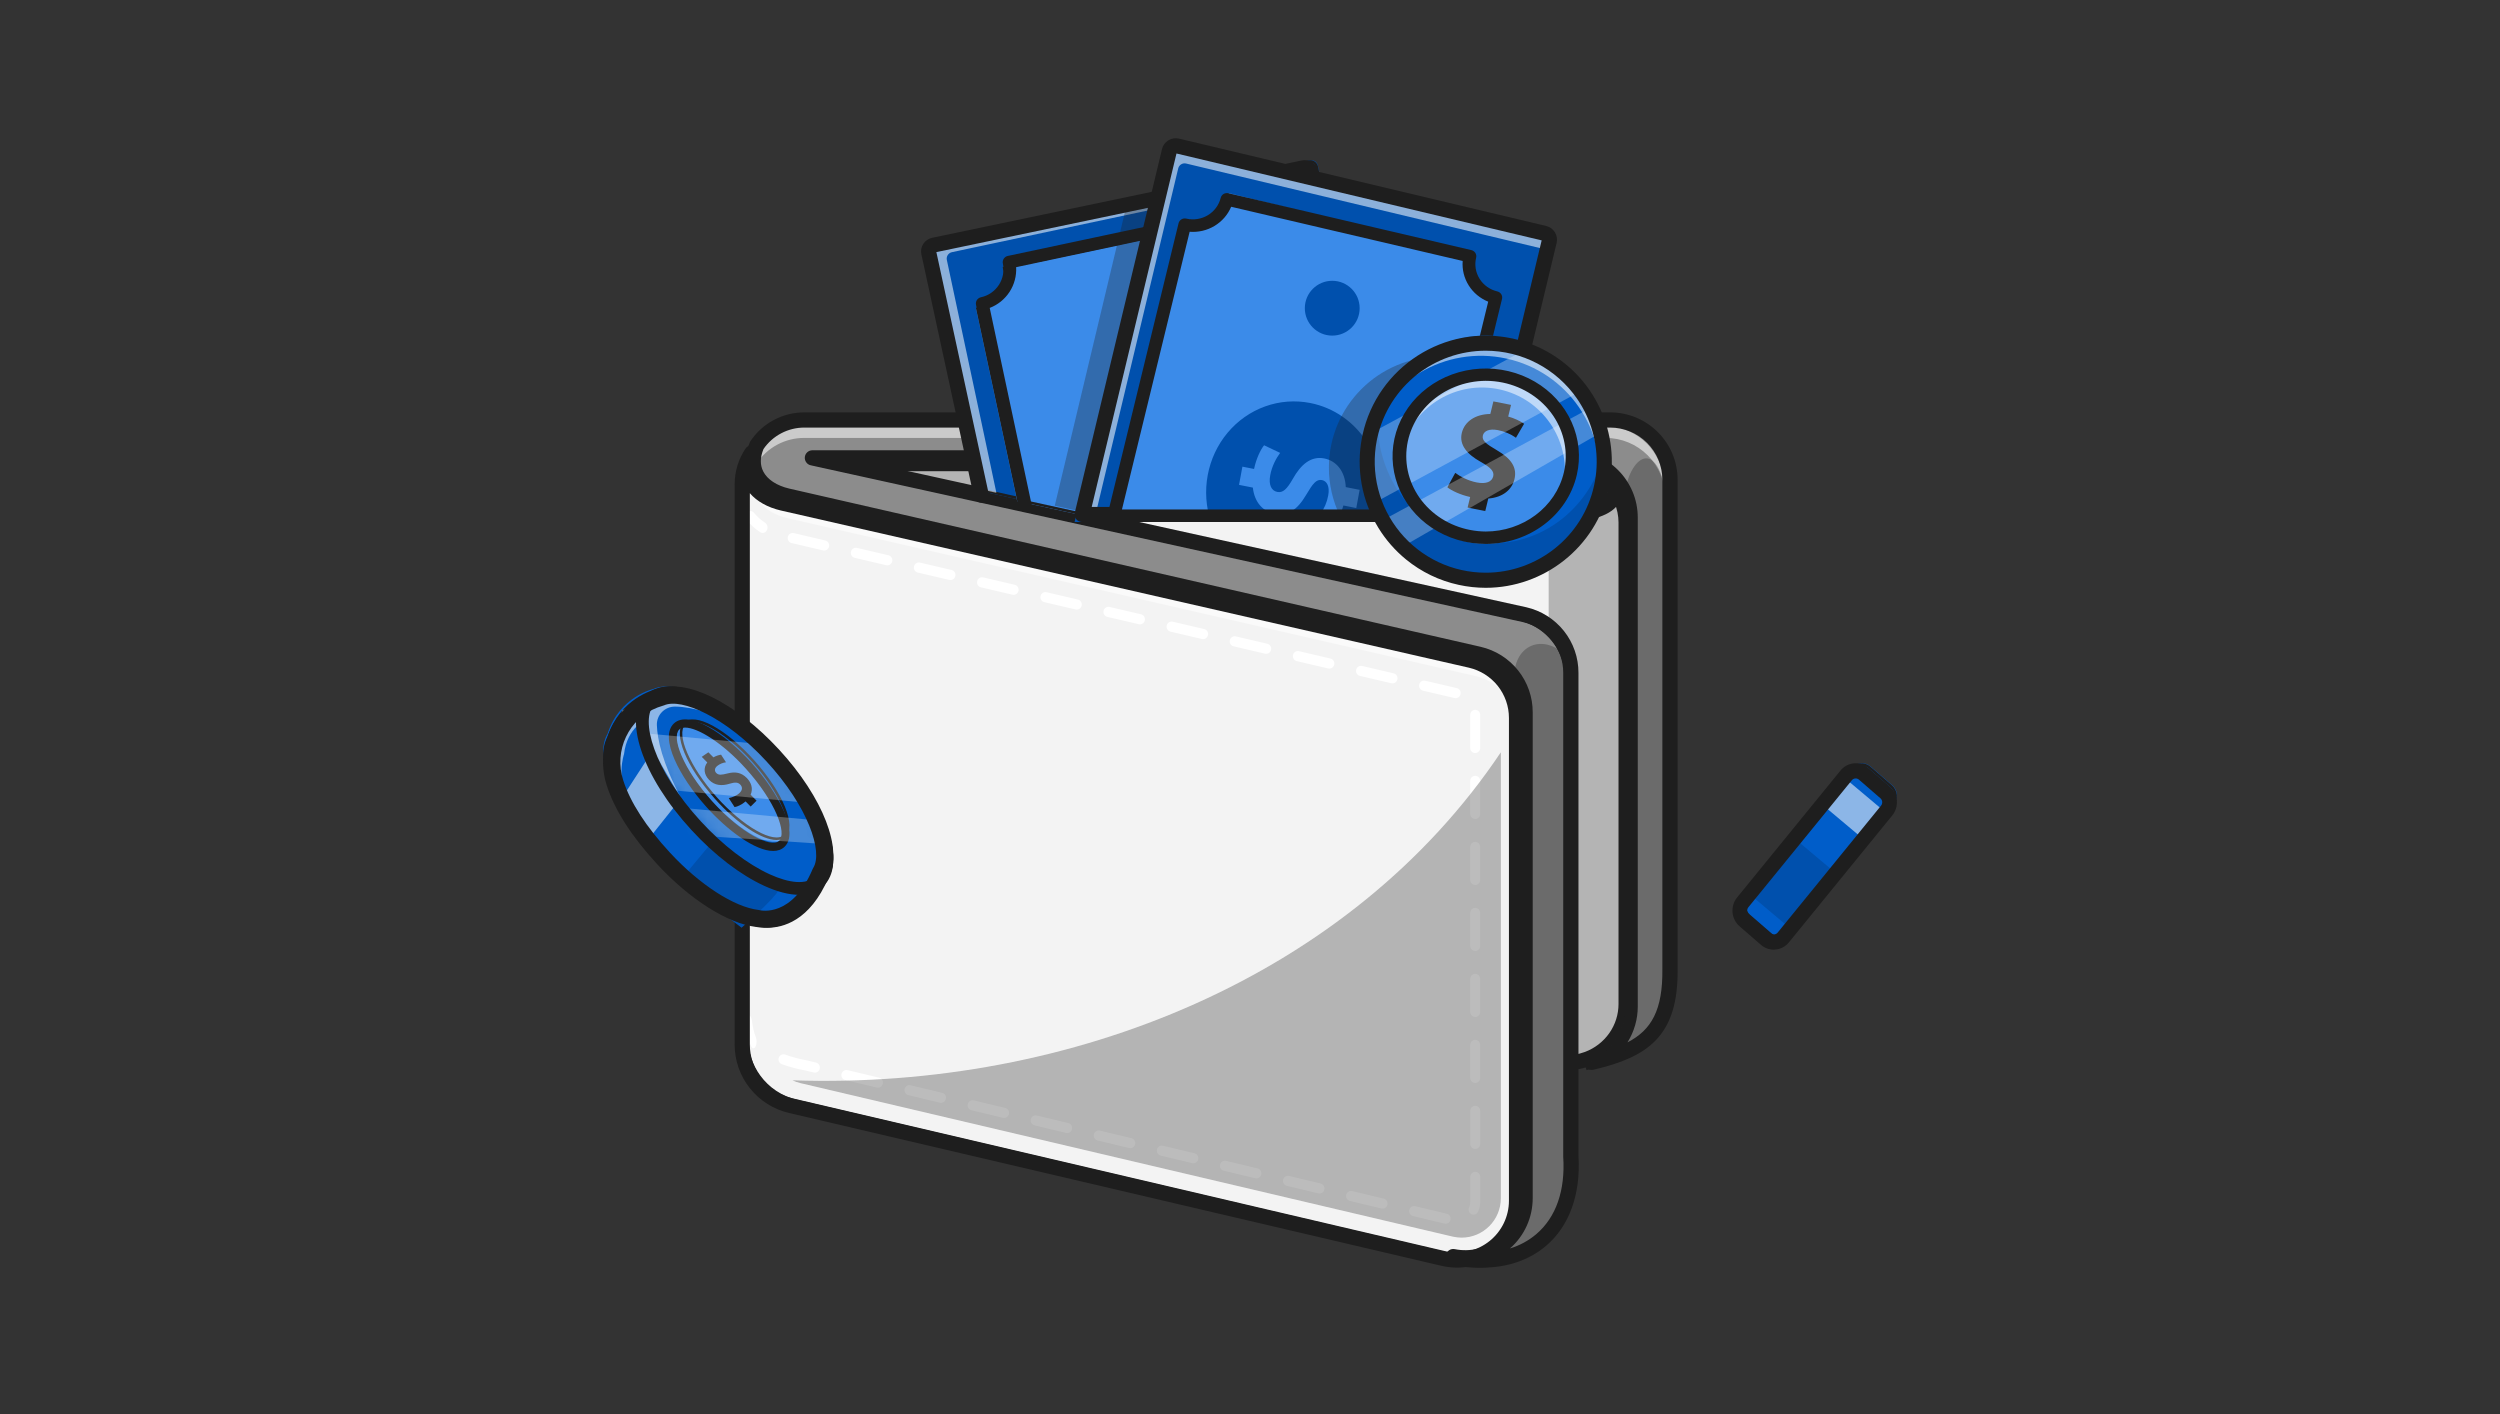 <svg width="228" height="129" viewBox="0 0 228 129" fill="none" xmlns="http://www.w3.org/2000/svg">
<rect x="0" y="0" width="228" height="129" fill="#333333" stroke="none"/>
<path d="M133.451 114.608C133.074 114.607 132.698 114.569 132.328 114.494C132.275 114.485 132.218 114.472 132.162 114.457L72.538 100.485C71.191 100.17 69.999 99.391 69.172 98.286L69.135 98.24C68.394 97.236 67.997 96.022 68 94.777V43.547C67.998 42.501 68.308 41.478 68.891 40.608L69.094 40.717C68.69 41.654 68.678 42.547 69.06 43.297C69.514 44.191 70.5 44.853 71.835 45.163L134.71 59.537C135.932 59.819 137.022 60.506 137.802 61.485C138.581 62.464 139.004 63.678 139 64.927V109.066C139 112.122 136.511 114.608 133.451 114.608Z" fill="#F3F3F3"/>
<path d="M69.102 40.735C68.118 43.024 69.489 44.766 71.914 45.331C71.921 45.331 71.928 45.331 71.935 45.336L134.586 59.666C135.777 59.945 136.839 60.617 137.599 61.573C138.359 62.529 138.772 63.713 138.772 64.933V108.967C138.772 112.022 136.268 114.38 133.356 114.38C132.988 114.379 132.621 114.342 132.26 114.268C132.207 114.259 132.154 114.247 132.101 114.234L72.669 100.294C71.331 99.982 70.151 99.202 69.342 98.095C68.62 97.112 68.232 95.926 68.233 94.708V43.604C68.231 42.583 68.533 41.584 69.102 40.735ZM68.91 40.608C68.316 41.494 67.999 42.537 68 43.604V94.708C67.997 95.975 68.401 97.21 69.153 98.231L69.222 98.323H69.225C70.065 99.424 71.264 100.2 72.615 100.516L132.045 114.456C132.097 114.469 132.157 114.482 132.217 114.493C132.591 114.569 132.972 114.608 133.353 114.608C136.467 114.608 139 112.076 139 108.965V64.933C139.004 63.66 138.574 62.424 137.781 61.427C136.988 60.429 135.879 59.73 134.636 59.442L71.997 45.112H71.99L71.97 45.108H71.967C70.669 44.804 69.714 44.164 69.277 43.303C68.913 42.586 68.926 41.73 69.314 40.826L68.911 40.608H68.91Z" fill="#1E1E1E"/>
<path d="M69.561 48.608C69.484 48.608 69.408 48.585 69.341 48.542C68.885 48.25 68.472 47.88 68.117 47.445C68.037 47.348 67.996 47.219 68 47.086C68.005 46.954 68.056 46.829 68.142 46.74C68.228 46.65 68.342 46.603 68.459 46.608C68.576 46.614 68.686 46.671 68.765 46.769C69.059 47.128 69.401 47.434 69.778 47.675C69.863 47.73 69.929 47.814 69.966 47.916C70.004 48.017 70.01 48.13 69.985 48.237C69.96 48.343 69.904 48.437 69.827 48.504C69.75 48.571 69.655 48.606 69.558 48.606L69.561 48.608Z" fill="white"/>
<path d="M131.844 111.608C131.808 111.608 131.773 111.604 131.739 111.596L128.862 110.906C128.744 110.878 128.642 110.803 128.578 110.698C128.515 110.594 128.494 110.467 128.522 110.347C128.55 110.227 128.623 110.123 128.726 110.058C128.829 109.993 128.953 109.972 129.071 110.001L131.948 110.69C132.057 110.716 132.152 110.783 132.216 110.876C132.28 110.969 132.309 111.083 132.296 111.196C132.283 111.309 132.23 111.414 132.147 111.489C132.063 111.565 131.955 111.607 131.844 111.608ZM134.387 110.783C134.31 110.783 134.235 110.763 134.168 110.725C134.1 110.688 134.043 110.634 134.002 110.568C133.961 110.502 133.937 110.427 133.931 110.349C133.926 110.271 133.94 110.193 133.973 110.122C134.05 109.95 134.088 109.763 134.087 109.574V107.332C134.087 107.209 134.135 107.09 134.221 107.003C134.306 106.916 134.422 106.867 134.543 106.867C134.664 106.867 134.781 106.916 134.866 107.003C134.952 107.09 135 107.209 135 107.332V109.574C135.002 109.898 134.934 110.218 134.801 110.513C134.765 110.593 134.706 110.662 134.633 110.71C134.559 110.758 134.473 110.783 134.386 110.783L134.387 110.783ZM126.091 110.229C126.055 110.229 126.02 110.225 125.986 110.217L123.109 109.528C122.992 109.499 122.889 109.425 122.826 109.32C122.762 109.215 122.742 109.089 122.769 108.969C122.797 108.848 122.871 108.745 122.974 108.68C123.077 108.615 123.201 108.594 123.319 108.622L126.195 109.311C126.304 109.337 126.4 109.403 126.465 109.497C126.529 109.59 126.558 109.704 126.545 109.818C126.532 109.931 126.479 110.036 126.395 110.112C126.311 110.188 126.203 110.23 126.091 110.229ZM120.338 108.851C120.303 108.851 120.267 108.847 120.233 108.839L117.357 108.149C117.298 108.135 117.243 108.11 117.194 108.074C117.146 108.039 117.104 107.993 117.073 107.942C117.041 107.89 117.02 107.832 117.01 107.772C117.001 107.711 117.003 107.65 117.017 107.59C117.03 107.531 117.055 107.475 117.09 107.425C117.126 107.376 117.17 107.333 117.221 107.301C117.272 107.269 117.328 107.248 117.388 107.238C117.447 107.228 117.507 107.23 117.566 107.244L120.442 107.933C120.551 107.959 120.647 108.025 120.712 108.118C120.777 108.212 120.805 108.326 120.792 108.439C120.779 108.553 120.726 108.658 120.642 108.733C120.558 108.809 120.45 108.851 120.338 108.851ZM114.585 107.472C114.55 107.472 114.515 107.468 114.48 107.46L111.604 106.771C111.486 106.742 111.384 106.668 111.32 106.563C111.256 106.458 111.236 106.332 111.264 106.212C111.292 106.091 111.365 105.988 111.468 105.923C111.571 105.858 111.695 105.837 111.813 105.865L114.689 106.555C114.798 106.581 114.894 106.647 114.958 106.74C115.022 106.834 115.05 106.948 115.037 107.061C115.025 107.174 114.971 107.278 114.888 107.354C114.805 107.43 114.697 107.472 114.585 107.472ZM108.832 106.094C108.797 106.094 108.762 106.09 108.728 106.082L105.851 105.392C105.733 105.364 105.631 105.289 105.568 105.185C105.504 105.08 105.484 104.953 105.511 104.833C105.539 104.713 105.613 104.609 105.716 104.544C105.818 104.479 105.943 104.459 106.06 104.487L108.937 105.176C109.046 105.202 109.142 105.268 109.207 105.361C109.271 105.455 109.3 105.569 109.287 105.683C109.274 105.796 109.221 105.901 109.137 105.977C109.053 106.053 108.944 106.094 108.832 106.094ZM134.542 104.787C134.42 104.787 134.304 104.738 134.219 104.651C134.133 104.564 134.085 104.446 134.085 104.322V101.313C134.085 101.19 134.133 101.072 134.219 100.985C134.304 100.897 134.42 100.848 134.542 100.848C134.663 100.848 134.779 100.897 134.864 100.985C134.95 101.072 134.998 101.19 134.998 101.313V104.322C134.998 104.446 134.95 104.564 134.865 104.651C134.779 104.738 134.663 104.787 134.542 104.787H134.542ZM103.079 104.716C103.044 104.716 103.009 104.712 102.974 104.703L100.098 104.014C99.98 103.986 99.878 103.911 99.814 103.806C99.75 103.701 99.73 103.575 99.758 103.455C99.786 103.335 99.859 103.231 99.962 103.166C100.065 103.101 100.189 103.08 100.307 103.108L103.184 103.798C103.293 103.824 103.389 103.89 103.453 103.983C103.518 104.076 103.547 104.191 103.534 104.304C103.521 104.418 103.467 104.522 103.384 104.598C103.3 104.674 103.192 104.716 103.079 104.716ZM97.327 103.337C97.291 103.337 97.256 103.333 97.222 103.325L94.345 102.635C94.287 102.621 94.232 102.596 94.183 102.56C94.134 102.524 94.093 102.479 94.061 102.427C94.03 102.376 94.009 102.318 93.999 102.258C93.99 102.197 93.992 102.136 94.005 102.076C94.019 102.017 94.044 101.961 94.079 101.911C94.114 101.861 94.158 101.819 94.209 101.787C94.26 101.755 94.317 101.734 94.376 101.724C94.435 101.714 94.496 101.716 94.554 101.73L97.431 102.42C97.54 102.446 97.635 102.512 97.699 102.605C97.763 102.698 97.792 102.812 97.779 102.925C97.766 103.039 97.713 103.143 97.63 103.219C97.546 103.295 97.438 103.337 97.327 103.337ZM91.574 101.959C91.538 101.959 91.503 101.955 91.469 101.946L88.592 101.257C88.475 101.229 88.372 101.154 88.309 101.049C88.245 100.944 88.225 100.818 88.252 100.698C88.28 100.578 88.354 100.474 88.457 100.409C88.559 100.344 88.684 100.323 88.802 100.352L91.678 101.041C91.787 101.067 91.883 101.133 91.948 101.226C92.012 101.319 92.041 101.434 92.028 101.547C92.015 101.661 91.962 101.765 91.878 101.841C91.794 101.917 91.686 101.959 91.574 101.959ZM85.821 100.58C85.786 100.58 85.75 100.576 85.716 100.568L82.84 99.879C82.722 99.851 82.62 99.776 82.556 99.671C82.492 99.566 82.472 99.439 82.499 99.319C82.527 99.199 82.601 99.095 82.704 99.03C82.807 98.965 82.931 98.945 83.049 98.973L85.925 99.663C86.034 99.689 86.129 99.755 86.194 99.848C86.258 99.941 86.286 100.055 86.273 100.168C86.26 100.282 86.207 100.386 86.124 100.462C86.04 100.538 85.933 100.58 85.821 100.58ZM80.068 99.202C80.033 99.202 79.998 99.198 79.963 99.19L77.087 98.5C76.969 98.472 76.867 98.397 76.803 98.292C76.739 98.187 76.719 98.061 76.747 97.941C76.775 97.821 76.848 97.717 76.951 97.652C77.054 97.587 77.178 97.567 77.296 97.595L80.172 98.284C80.281 98.31 80.377 98.376 80.442 98.469C80.507 98.562 80.535 98.677 80.522 98.79C80.51 98.904 80.456 99.008 80.372 99.084C80.288 99.16 80.18 99.202 80.068 99.202ZM134.537 98.769C134.416 98.769 134.3 98.72 134.215 98.633C134.129 98.545 134.081 98.427 134.081 98.304V95.295C134.081 95.171 134.129 95.053 134.215 94.966C134.3 94.879 134.416 94.83 134.537 94.83C134.659 94.83 134.775 94.879 134.86 94.966C134.946 95.053 134.994 95.171 134.994 95.295V98.304C134.994 98.426 134.947 98.544 134.862 98.631C134.778 98.718 134.663 98.767 134.542 98.769H134.537ZM74.315 97.823C74.28 97.823 74.245 97.819 74.21 97.811L73.461 97.631C72.727 97.498 72.005 97.305 71.302 97.054C71.246 97.034 71.194 97.002 71.149 96.961C71.105 96.92 71.069 96.87 71.043 96.815C71.018 96.76 71.003 96.7 71.001 96.639C70.998 96.578 71.007 96.517 71.027 96.459C71.047 96.402 71.079 96.349 71.119 96.304C71.159 96.258 71.208 96.222 71.262 96.196C71.317 96.17 71.375 96.155 71.435 96.152C71.495 96.149 71.555 96.159 71.611 96.179C72.195 96.394 72.863 96.571 73.653 96.722L74.423 96.908C74.531 96.934 74.627 97 74.691 97.093C74.755 97.187 74.784 97.301 74.771 97.414C74.758 97.527 74.705 97.631 74.621 97.707C74.538 97.783 74.43 97.825 74.319 97.825L74.315 97.823ZM134.537 92.751C134.416 92.751 134.3 92.702 134.215 92.615C134.129 92.527 134.081 92.409 134.081 92.286V89.276C134.081 89.153 134.129 89.035 134.215 88.947C134.3 88.86 134.416 88.811 134.537 88.811C134.659 88.811 134.775 88.86 134.86 88.947C134.946 89.035 134.994 89.153 134.994 89.276V92.286C134.994 92.408 134.947 92.526 134.862 92.613C134.778 92.7 134.663 92.749 134.542 92.751H134.537ZM134.537 86.732C134.416 86.732 134.3 86.683 134.215 86.596C134.129 86.509 134.081 86.391 134.081 86.267V83.258C134.081 83.135 134.129 83.016 134.215 82.929C134.3 82.842 134.416 82.793 134.537 82.793C134.659 82.793 134.775 82.842 134.86 82.929C134.946 83.016 134.994 83.135 134.994 83.258V86.267C134.994 86.39 134.947 86.507 134.862 86.594C134.778 86.681 134.663 86.731 134.542 86.732H134.537ZM134.537 80.714C134.416 80.714 134.3 80.665 134.215 80.577C134.129 80.49 134.081 80.372 134.081 80.249V77.24C134.081 77.116 134.129 76.998 134.215 76.911C134.3 76.823 134.416 76.775 134.537 76.775C134.659 76.775 134.775 76.823 134.86 76.911C134.946 76.998 134.994 77.116 134.994 77.24V80.249C134.994 80.371 134.947 80.489 134.862 80.576C134.778 80.663 134.663 80.712 134.542 80.714H134.537ZM134.537 74.695C134.416 74.695 134.3 74.646 134.215 74.559C134.129 74.472 134.081 74.353 134.081 74.23V71.221C134.081 71.098 134.129 70.979 134.215 70.892C134.3 70.805 134.416 70.756 134.537 70.756C134.659 70.756 134.775 70.805 134.86 70.892C134.946 70.979 134.994 71.098 134.994 71.221V74.23C134.994 74.352 134.947 74.47 134.862 74.557C134.778 74.644 134.663 74.694 134.542 74.695H134.537ZM134.537 68.677C134.416 68.677 134.3 68.628 134.215 68.541C134.129 68.454 134.081 68.335 134.081 68.212V65.202C134.081 65.079 134.129 64.961 134.215 64.874C134.3 64.786 134.416 64.737 134.537 64.737C134.659 64.737 134.775 64.786 134.86 64.874C134.946 64.961 134.994 65.079 134.994 65.202V68.212C134.994 68.334 134.947 68.452 134.862 68.539C134.778 68.626 134.663 68.675 134.542 68.677H134.537ZM132.757 63.673C132.722 63.673 132.688 63.67 132.654 63.662L129.774 62.989C129.656 62.961 129.554 62.887 129.49 62.783C129.425 62.678 129.404 62.552 129.431 62.432C129.458 62.311 129.531 62.207 129.634 62.142C129.737 62.076 129.86 62.055 129.979 62.082L132.858 62.755C132.967 62.781 133.063 62.847 133.128 62.94C133.192 63.033 133.221 63.147 133.208 63.26C133.196 63.374 133.143 63.478 133.06 63.554C132.977 63.631 132.869 63.673 132.757 63.673ZM126.997 62.325C126.963 62.325 126.928 62.321 126.894 62.313L124.015 61.64C123.899 61.61 123.799 61.536 123.736 61.432C123.674 61.328 123.654 61.204 123.681 61.085C123.707 60.966 123.779 60.863 123.879 60.797C123.98 60.732 124.102 60.709 124.219 60.734L127.098 61.407C127.207 61.433 127.303 61.498 127.368 61.592C127.433 61.685 127.461 61.799 127.449 61.912C127.436 62.025 127.383 62.13 127.3 62.206C127.217 62.282 127.109 62.324 126.997 62.325ZM121.237 60.976C121.203 60.976 121.168 60.972 121.135 60.965L118.255 60.291C118.139 60.262 118.039 60.187 117.977 60.083C117.914 59.98 117.894 59.855 117.921 59.736C117.948 59.618 118.019 59.514 118.12 59.449C118.22 59.383 118.342 59.36 118.459 59.385L121.339 60.059C121.448 60.084 121.544 60.15 121.609 60.243C121.673 60.336 121.702 60.45 121.69 60.564C121.677 60.677 121.624 60.782 121.541 60.858C121.457 60.934 121.349 60.976 121.237 60.976ZM115.478 59.628C115.443 59.628 115.409 59.624 115.375 59.616L112.495 58.943C112.379 58.913 112.28 58.839 112.217 58.735C112.155 58.631 112.135 58.507 112.161 58.388C112.188 58.269 112.259 58.166 112.36 58.1C112.461 58.035 112.582 58.012 112.699 58.037L115.58 58.71C115.689 58.736 115.785 58.801 115.849 58.895C115.914 58.988 115.942 59.102 115.93 59.215C115.917 59.328 115.864 59.433 115.781 59.509C115.698 59.585 115.59 59.627 115.478 59.628ZM109.721 58.289C109.687 58.289 109.652 58.285 109.619 58.277L106.739 57.604C106.623 57.574 106.523 57.499 106.461 57.396C106.398 57.292 106.378 57.167 106.405 57.049C106.432 56.93 106.503 56.827 106.603 56.761C106.704 56.695 106.826 56.673 106.943 56.697L109.823 57.37C109.933 57.396 110.029 57.461 110.094 57.554C110.159 57.648 110.188 57.762 110.175 57.876C110.163 57.989 110.109 58.094 110.026 58.17C109.942 58.247 109.834 58.289 109.721 58.289ZM103.962 56.94C103.927 56.94 103.893 56.936 103.859 56.928L100.979 56.258C100.863 56.228 100.763 56.153 100.701 56.05C100.638 55.946 100.618 55.821 100.645 55.703C100.672 55.584 100.743 55.481 100.844 55.415C100.944 55.349 101.066 55.326 101.183 55.351L104.063 56.024C104.173 56.05 104.269 56.115 104.334 56.208C104.399 56.302 104.428 56.416 104.416 56.53C104.403 56.643 104.35 56.748 104.266 56.824C104.182 56.901 104.074 56.943 103.962 56.943V56.94ZM98.202 55.596C98.167 55.596 98.133 55.592 98.1 55.584L95.219 54.911C95.107 54.879 95.01 54.804 94.951 54.701C94.891 54.598 94.872 54.476 94.898 54.36C94.924 54.243 94.994 54.142 95.091 54.076C95.189 54.01 95.308 53.985 95.424 54.006L98.304 54.679C98.413 54.704 98.51 54.77 98.575 54.863C98.64 54.956 98.668 55.071 98.656 55.184C98.643 55.298 98.59 55.403 98.506 55.479C98.422 55.555 98.314 55.597 98.202 55.597V55.596ZM92.441 54.25C92.407 54.25 92.373 54.246 92.339 54.238L89.46 53.565C89.401 53.551 89.346 53.526 89.297 53.491C89.248 53.455 89.207 53.41 89.175 53.359C89.143 53.307 89.122 53.249 89.112 53.189C89.102 53.129 89.103 53.067 89.117 53.008C89.13 52.948 89.155 52.892 89.19 52.842C89.225 52.792 89.269 52.75 89.32 52.718C89.371 52.685 89.427 52.663 89.486 52.653C89.545 52.643 89.606 52.645 89.664 52.658L92.544 53.332C92.654 53.357 92.75 53.423 92.815 53.516C92.88 53.609 92.909 53.724 92.896 53.838C92.883 53.951 92.83 54.056 92.746 54.132C92.662 54.209 92.554 54.25 92.441 54.25ZM86.682 52.902C86.647 52.902 86.613 52.898 86.579 52.889L83.699 52.217C83.581 52.189 83.479 52.115 83.414 52.01C83.35 51.906 83.329 51.779 83.356 51.659C83.383 51.539 83.456 51.434 83.559 51.369C83.662 51.303 83.786 51.282 83.904 51.31L86.783 51.983C86.893 52.009 86.989 52.074 87.054 52.167C87.119 52.261 87.148 52.375 87.136 52.489C87.123 52.602 87.07 52.707 86.986 52.783C86.902 52.86 86.794 52.902 86.682 52.902ZM80.923 51.558C80.889 51.558 80.854 51.553 80.821 51.546L77.941 50.872C77.825 50.843 77.725 50.768 77.663 50.664C77.6 50.56 77.58 50.436 77.607 50.317C77.633 50.199 77.705 50.095 77.805 50.03C77.906 49.964 78.028 49.941 78.145 49.966L81.027 50.639C81.136 50.665 81.233 50.73 81.298 50.824C81.363 50.917 81.392 51.031 81.379 51.145C81.367 51.258 81.314 51.363 81.23 51.439C81.146 51.516 81.038 51.558 80.926 51.558H80.923ZM75.164 50.209C75.129 50.209 75.095 50.205 75.061 50.197L72.181 49.524C72.065 49.494 71.965 49.419 71.903 49.316C71.841 49.212 71.82 49.087 71.847 48.969C71.874 48.85 71.945 48.747 72.046 48.681C72.146 48.615 72.268 48.593 72.385 48.617L75.265 49.291C75.374 49.316 75.471 49.382 75.536 49.475C75.601 49.568 75.63 49.682 75.617 49.796C75.605 49.91 75.552 50.015 75.468 50.091C75.384 50.167 75.276 50.209 75.164 50.209Z" fill="white"/>
<path d="M68.709 95.608C68.666 95.608 68.623 95.587 68.584 95.548C68.545 95.509 68.511 95.452 68.484 95.382C68.255 94.794 68.093 94.106 68.008 93.367C67.99 93.209 68.002 93.041 68.043 92.902C68.083 92.763 68.147 92.663 68.222 92.625C68.297 92.587 68.376 92.613 68.442 92.697C68.508 92.782 68.555 92.919 68.574 93.077C68.638 93.637 68.761 94.16 68.935 94.605C68.969 94.695 68.991 94.804 68.998 94.92C69.004 95.035 68.996 95.152 68.972 95.257C68.948 95.362 68.911 95.451 68.865 95.513C68.818 95.575 68.764 95.608 68.709 95.608Z" fill="white"/>
<g opacity="0.55">
<path d="M68.806 43.008C68.376 43.779 68.15 44.648 68.151 45.531V43.686C68.15 42.661 68.453 41.659 69.023 40.808C68.675 41.619 68.622 42.362 68.806 43.008Z" fill="white"/>
</g>
<g opacity="0.55">
<path d="M138.721 65.092V66.937C138.721 65.713 138.307 64.524 137.547 63.565C136.787 62.605 135.724 61.931 134.533 61.651L71.857 47.267C71.85 47.265 71.844 47.265 71.837 47.263C69.586 46.739 68.241 45.196 68.848 43.142C69.226 44.258 70.326 45.067 71.837 45.418C71.844 45.418 71.85 45.418 71.857 45.422L134.533 59.806C135.724 60.086 136.787 60.76 137.547 61.72C138.307 62.679 138.721 63.868 138.721 65.092Z" fill="white"/>
</g>
<g opacity="0.55">
<path d="M69.022 42.653C68.954 42.812 68.895 42.975 68.847 43.142C68.831 43.098 68.817 43.053 68.806 43.008C68.873 42.888 68.945 42.768 69.022 42.653Z" fill="white"/>
</g>
<path d="M132.884 115.608C132.469 115.607 132.056 115.566 131.65 115.483C131.597 115.474 131.525 115.458 131.453 115.44L71.976 101.508C70.558 101.181 69.293 100.384 68.389 99.247C67.485 98.111 66.995 96.703 67 95.253V44.164C66.999 43.007 67.343 41.876 67.989 40.914C68.085 40.771 68.231 40.669 68.398 40.628C68.566 40.587 68.743 40.609 68.895 40.691C69.046 40.773 69.162 40.908 69.219 41.071C69.275 41.233 69.269 41.41 69.201 41.568C68.863 42.353 68.846 43.056 69.151 43.656C69.526 44.391 70.373 44.947 71.535 45.218L71.556 45.223L134.272 59.551C135.619 59.861 136.82 60.617 137.679 61.696C138.538 62.775 139.004 64.112 139 65.488V109.507C138.999 111.123 138.355 112.673 137.209 113.816C136.062 114.96 134.507 115.604 132.884 115.608ZM68.385 44.977V95.253C68.38 96.392 68.764 97.499 69.475 98.392C70.185 99.285 71.178 99.912 72.293 100.169L131.788 114.102C131.839 114.115 131.873 114.123 131.907 114.129C132.597 114.271 133.31 114.259 133.995 114.093C134.679 113.928 135.318 113.612 135.865 113.169C136.412 112.727 136.852 112.168 137.155 111.535C137.458 110.902 137.615 110.209 137.615 109.507V65.487C137.619 64.422 137.259 63.388 136.595 62.553C135.93 61.718 135.001 61.133 133.959 60.892L71.246 46.565L71.223 46.56C70.006 46.278 69.026 45.727 68.385 44.977Z" fill="#1E1E1E"/>
<path d="M142.416 61.426C142.415 60.219 142.013 59.048 141.273 58.102C140.532 57.156 139.499 56.49 138.338 56.213L73 41.608H142.48C143.943 41.609 145.347 42.198 146.382 43.246C147.417 44.294 147.999 45.715 148 47.197V92.022C148 93.151 147.661 94.254 147.029 95.185C146.397 96.116 145.502 96.831 144.461 97.236C143.845 97.475 143.192 97.601 142.532 97.608H142.416L142.416 61.426Z" fill="#F3F3F3"/>
<path d="M142.377 41.839C143.807 41.84 145.178 42.414 146.19 43.436C147.201 44.458 147.77 45.844 147.771 47.289V91.927C147.77 93.028 147.439 94.103 146.822 95.01C146.205 95.918 145.33 96.615 144.312 97.01C143.71 97.243 143.072 97.365 142.427 97.371V61.459C142.427 60.231 142.016 59.039 141.262 58.077C140.507 57.114 139.453 56.437 138.27 56.155L74.1 41.839H142.377ZM142.377 41.608H72L74.05 42.065L138.221 56.379C139.354 56.65 140.363 57.298 141.085 58.22C141.806 59.142 142.199 60.283 142.199 61.459V97.608L142.43 97.605C143.911 97.592 145.328 96.988 146.371 95.925C147.414 94.862 148 93.426 148 91.929V47.289C147.999 45.782 147.406 44.338 146.352 43.273C145.298 42.207 143.868 41.608 142.377 41.608Z" fill="#1E1E1E"/>
<g opacity="0.3">
<path d="M148.252 47.376V91.864C148.252 92.962 147.919 94.034 147.297 94.938C146.675 95.843 145.794 96.537 144.77 96.931C144.163 97.163 143.521 97.285 142.872 97.291V61.499C142.872 60.776 142.727 60.06 142.447 59.393C142.167 58.727 141.756 58.123 141.239 57.617V47.876L142.468 47.184C145.401 47.101 147.657 46.543 147.062 43.986C147.835 44.946 148.255 46.143 148.252 47.376Z" fill="#1E1E1E"/>
</g>
<path d="M142.893 97.608C142.709 97.608 142.532 97.536 142.401 97.408C142.271 97.28 142.197 97.106 142.197 96.925V61.593C142.201 60.538 141.839 59.513 141.172 58.686C140.505 57.859 139.571 57.279 138.524 57.04L73.546 42.958C73.379 42.922 73.231 42.826 73.131 42.689C73.031 42.552 72.986 42.384 73.004 42.217C73.023 42.049 73.104 41.895 73.231 41.782C73.359 41.67 73.525 41.608 73.696 41.608H142.842C146.237 41.608 149 44.319 149 47.652V91.568C149 93.161 148.36 94.689 147.217 95.82C146.075 96.952 144.523 97.594 142.901 97.608H142.893ZM80.077 42.974L138.833 55.706C140.188 56.013 141.397 56.763 142.261 57.833C143.125 58.902 143.594 60.228 143.589 61.593V96.187C143.919 96.136 144.242 96.051 144.554 95.934C145.452 95.595 146.225 94.996 146.771 94.217C147.316 93.438 147.608 92.516 147.609 91.57V47.652C147.607 46.412 147.105 45.222 146.211 44.345C145.317 43.468 144.106 42.975 142.842 42.974H80.077Z" fill="#1E1E1E"/>
<g opacity="0.3">
<path d="M75.223 42.2H88.895L89.458 44.994L75.223 42.2Z" fill="#1E1E1E"/>
</g>
<g opacity="0.3">
<path d="M97.804 47.184H141.72C146.909 47.286 147.924 45.51 146.663 43.536C145.042 41.452 141.042 41.62 136.359 42.435L97.804 47.184Z" fill="#1E1E1E"/>
</g>
<path d="M134.94 114.608C134.048 114.603 133.16 114.5 132.292 114.299L132.337 114.075C132.689 114.147 133.047 114.183 133.406 114.184C136.316 114.184 138.685 111.819 138.685 108.911V65.093C138.685 63.904 138.282 62.751 137.542 61.82C136.801 60.888 135.767 60.234 134.606 59.962L72.198 45.693C70.815 45.373 69.783 44.672 69.301 43.723C68.891 42.916 68.9 41.963 69.328 40.968C69.809 40.242 70.463 39.647 71.231 39.235C71.999 38.823 72.858 38.608 73.731 38.608H146.478C147.942 38.609 149.345 39.189 150.38 40.22C151.414 41.251 151.996 42.649 151.998 44.107V88.221C152.076 94.017 149.651 95.649 144.848 96.774L144.78 96.555C145.778 96.174 146.637 95.499 147.242 94.621C147.848 93.743 148.172 92.703 148.172 91.638V47.526C148.173 47.053 148.109 46.581 147.981 46.125L147.977 46.11V46.105C147.664 44.998 146.997 44.023 146.078 43.328C145.158 42.633 144.036 42.256 142.882 42.255H75.511L138.791 56.175C139.654 56.378 140.454 56.784 141.126 57.36C141.798 57.936 142.321 58.664 142.651 59.484C142.914 60.133 143.049 60.827 143.047 61.527V105.134C143.237 108.079 142.493 110.537 140.893 112.238C139.434 113.788 137.375 114.608 134.94 114.608Z" fill="#8C8C8C"/>
<path d="M146.312 38.841C147.758 38.841 149.146 39.414 150.169 40.434C151.192 41.454 151.767 42.837 151.767 44.28V88.84C151.846 94.72 149.277 96.277 144.639 97.367C145.668 96.973 146.553 96.277 147.178 95.371C147.802 94.465 148.137 93.391 148.137 92.292V47.734C148.138 47.245 148.072 46.758 147.94 46.287V46.283C147.622 45.136 146.935 44.125 145.985 43.404C145.035 42.684 143.875 42.294 142.681 42.294H73.625L138.528 56.582C139.381 56.783 140.172 57.185 140.836 57.754C141.499 58.324 142.016 59.045 142.341 59.855C142.601 60.498 142.734 61.184 142.733 61.876V105.923C143.124 111.974 139.561 115.377 134.666 115.377C133.775 115.373 132.887 115.269 132.019 115.067C132.381 115.142 132.75 115.179 133.121 115.179C136.047 115.179 138.563 112.81 138.563 109.738V65.477C138.563 64.251 138.148 63.061 137.384 62.1C136.62 61.139 135.553 60.464 134.356 60.183L71.401 45.777C71.394 45.775 71.387 45.775 71.38 45.772C68.943 45.206 67.565 43.456 68.554 41.153C69.029 40.44 69.674 39.856 70.431 39.453C71.187 39.049 72.032 38.838 72.89 38.839H146.312M146.312 38.608H72.89C71.994 38.607 71.112 38.827 70.321 39.249C69.531 39.671 68.858 40.281 68.361 41.025L68.35 41.042L68.341 41.062C67.895 42.099 67.886 43.095 68.316 43.942C68.817 44.929 69.883 45.657 71.317 45.993L71.325 45.995L71.346 45.999H71.349L134.304 60.406C135.45 60.674 136.472 61.321 137.203 62.241C137.934 63.161 138.331 64.301 138.331 65.475V109.738C138.331 112.611 135.994 114.948 133.121 114.948C132.766 114.948 132.413 114.912 132.066 114.841L131.967 115.293C132.852 115.497 133.758 115.603 134.666 115.608C137.157 115.608 139.263 114.767 140.758 113.178C142.395 111.437 143.157 108.928 142.964 105.915V61.879C142.966 61.157 142.827 60.441 142.556 59.771C142.216 58.927 141.677 58.176 140.986 57.582C140.294 56.989 139.47 56.569 138.581 56.36L75.748 42.525H142.681C143.818 42.526 144.923 42.897 145.83 43.58C146.737 44.264 147.396 45.223 147.708 46.313L147.717 46.348C147.843 46.799 147.906 47.265 147.905 47.734V92.292C147.904 93.345 147.584 94.373 146.986 95.24C146.388 96.108 145.541 96.774 144.556 97.152L144.692 97.592C146.712 97.118 148.769 96.483 150.138 95.06C151.446 93.7 152.038 91.723 151.998 88.836V44.28C151.996 42.777 151.397 41.336 150.33 40.273C149.264 39.209 147.819 38.612 146.311 38.61L146.312 38.608Z" fill="#1E1E1E"/>
<g opacity="0.55">
<path d="M138.721 109.283V110.725C138.723 111.463 138.573 112.194 138.281 112.872C137.989 113.55 137.561 114.16 137.023 114.666C135.575 115.009 133.938 114.998 132.206 114.604C135.556 115.291 138.721 112.729 138.721 109.283Z" fill="white"/>
</g>
<g opacity="0.55">
<path d="M142.872 105.473C142.908 106.011 142.911 106.55 142.881 107.087C142.881 107.03 142.876 106.972 142.872 106.915V105.473Z" fill="white"/>
</g>
<g opacity="0.55">
<path d="M147.957 93.629C148.153 93.061 148.253 92.465 148.252 91.865V93.306C148.252 94.3 147.978 95.275 147.461 96.124C146.663 96.442 145.763 96.698 144.77 96.931C145.509 96.647 146.178 96.203 146.729 95.633C147.279 95.062 147.698 94.378 147.957 93.629Z" fill="white"/>
</g>
<g opacity="0.55">
<path d="M151.866 43.928V45.369C151.866 43.929 151.293 42.548 150.275 41.529C149.256 40.511 147.875 39.938 146.435 39.938H73.34C72.486 39.938 71.644 40.148 70.891 40.551C70.138 40.955 69.496 41.538 69.023 42.249C68.925 42.478 68.848 42.715 68.792 42.957C68.626 42.323 68.686 41.599 69.025 40.81C69.498 40.099 70.14 39.516 70.893 39.112C71.646 38.709 72.487 38.499 73.342 38.499H146.435C147.875 38.499 149.256 39.071 150.274 40.089C151.292 41.107 151.865 42.488 151.866 43.928Z" fill="white"/>
</g>
<g opacity="0.3">
<path d="M142.872 105.473C143.328 112.562 138.37 116.008 132.206 114.603C135.556 115.291 138.721 112.728 138.721 109.283V65.092C138.721 64.248 138.525 63.416 138.146 62.661C137.644 59.176 140.245 57.708 142.482 59.479C142.74 60.12 142.873 60.805 142.872 61.496V105.473Z" fill="#1E1E1E"/>
</g>
<path d="M135.205 115.608C134.255 115.603 133.308 115.492 132.383 115.277C132.205 115.237 132.05 115.127 131.951 114.973C131.853 114.82 131.82 114.633 131.859 114.455C131.897 114.277 132.005 114.121 132.158 114.021C132.311 113.921 132.498 113.885 132.677 113.922C133.369 114.062 134.084 114.048 134.769 113.879C135.455 113.71 136.094 113.391 136.641 112.946C137.188 112.5 137.629 111.939 137.932 111.303C138.234 110.667 138.391 109.971 138.392 109.267V64.963C138.395 63.892 138.033 62.85 137.366 62.01C136.698 61.17 135.765 60.581 134.718 60.339L71.711 45.92L71.688 45.915C70.111 45.547 68.931 44.733 68.367 43.619C67.873 42.645 67.878 41.513 68.38 40.344C68.397 40.305 68.417 40.268 68.441 40.233C68.98 39.425 69.711 38.762 70.569 38.304C71.428 37.846 72.386 37.607 73.359 37.608H146.843C150.237 37.608 152.998 40.361 152.998 43.746V88.348C153.081 94.526 150.248 96.405 145.328 97.559C145.157 97.599 144.976 97.572 144.824 97.485C144.671 97.397 144.558 97.255 144.506 97.088C144.454 96.92 144.468 96.739 144.545 96.581C144.621 96.423 144.755 96.3 144.92 96.236C145.818 95.892 146.591 95.284 147.136 94.493C147.681 93.701 147.974 92.764 147.974 91.804V47.203C147.973 45.943 147.47 44.735 146.577 43.844C145.684 42.953 144.472 42.452 143.209 42.451H80.47L139.202 55.382C140.557 55.694 141.765 56.456 142.629 57.542C143.492 58.628 143.96 59.975 143.956 61.361V105.429C144.175 108.907 143.125 111.817 140.997 113.624C139.453 114.932 137.454 115.608 135.205 115.608ZM72.022 44.568L135.033 58.988C136.386 59.3 137.593 60.062 138.456 61.147C139.319 62.233 139.787 63.578 139.783 64.963V109.267C139.784 110.135 139.601 110.993 139.244 111.785C138.887 112.576 138.365 113.283 137.713 113.857C138.587 113.593 139.398 113.153 140.095 112.565C141.911 111.022 142.766 108.577 142.566 105.49C142.566 105.475 142.566 105.461 142.566 105.444V61.361C142.57 60.29 142.208 59.249 141.541 58.409C140.874 57.569 139.941 56.98 138.894 56.737L73.942 42.435C73.775 42.398 73.627 42.301 73.527 42.162C73.427 42.023 73.382 41.852 73.4 41.682C73.419 41.512 73.5 41.355 73.627 41.241C73.755 41.127 73.921 41.064 74.092 41.064H143.209C146.603 41.064 149.365 43.817 149.365 47.203V91.804C149.364 92.957 149.039 94.086 148.426 95.064C150.616 93.939 151.657 92.108 151.607 88.359V43.746C151.605 42.486 151.103 41.279 150.209 40.388C149.316 39.497 148.105 38.996 146.842 38.995H73.357C72.624 38.994 71.901 39.172 71.252 39.513C70.603 39.853 70.047 40.346 69.632 40.95C69.316 41.716 69.307 42.403 69.606 42.992C69.983 43.732 70.833 44.292 72.001 44.564L72.022 44.569V44.568Z" fill="#1E1E1E"/>
<path d="M142.255 47.608C142.114 47.608 141.971 47.606 141.826 47.604H97.695C97.511 47.604 97.334 47.531 97.204 47.403C97.073 47.274 97 47.099 97 46.917C97 46.736 97.073 46.561 97.204 46.432C97.334 46.304 97.511 46.231 97.695 46.231H141.841C145.435 46.298 146.298 45.474 146.502 45.115C146.756 44.668 146.49 44.082 146.224 43.669C146.173 43.593 146.139 43.508 146.122 43.419C146.105 43.33 146.107 43.238 146.126 43.15C146.145 43.061 146.182 42.977 146.235 42.902C146.287 42.828 146.354 42.764 146.431 42.716C146.509 42.667 146.595 42.634 146.686 42.618C146.777 42.602 146.869 42.605 146.959 42.624C147.049 42.645 147.134 42.682 147.208 42.734C147.283 42.787 147.347 42.853 147.396 42.931C148.251 44.251 148.042 45.212 147.716 45.785C147.027 46.996 145.191 47.608 142.255 47.608Z" fill="#1E1E1E"/>
<path d="M127 47.429L102.095 47.608L102.055 47.598L96.452 46.349L93.417 45.671L89.684 44.839L89.109 42.102L88.373 38.597L85.013 22.654C84.98 22.496 85.01 22.331 85.097 22.196C85.184 22.06 85.321 21.965 85.477 21.931L103.12 18.138L105.803 17.561L113.26 15.957L116.694 15.219H116.696L119.471 14.621C119.627 14.588 119.79 14.618 119.923 14.705C120.057 14.793 120.152 14.93 120.186 15.088L120.401 16.112L120.749 17.765L125.139 38.6L125.877 42.105L127 47.429Z" fill="#0050AD"/>
<path d="M102.094 47.608L102.041 47.596L89.675 44.838L88.355 38.568L85.016 22.739C84.976 22.552 85.012 22.357 85.115 22.197C85.218 22.037 85.379 21.924 85.564 21.884L116.618 15.214L119.351 14.623C119.536 14.584 119.729 14.62 119.888 14.723C120.047 14.827 120.158 14.99 120.198 15.176L127 47.428H126.859L102.094 47.608ZM89.87 44.642L102.12 47.375L126.716 47.199L119.973 15.225C119.959 15.162 119.934 15.103 119.898 15.051C119.862 14.998 119.816 14.953 119.762 14.919C119.709 14.884 119.65 14.861 119.587 14.849C119.525 14.838 119.461 14.839 119.399 14.852L85.61 22.111C85.485 22.139 85.376 22.215 85.307 22.324C85.238 22.432 85.214 22.564 85.241 22.69L89.87 44.642Z" fill="#1E1E1E"/>
<g opacity="0.55">
<path d="M119.909 15.951L117.845 16.392L107.02 18.698L86.813 22.999C86.658 23.032 86.522 23.126 86.435 23.259C86.349 23.392 86.319 23.554 86.352 23.709L89.693 39.392L90.424 42.837L90.869 44.945L89.467 44.636L88.895 41.944L88.164 38.497L84.825 22.815C84.792 22.659 84.822 22.497 84.908 22.364C84.995 22.231 85.13 22.138 85.286 22.104L105.493 17.803L116.316 15.499H116.318L119.074 14.914C119.229 14.881 119.391 14.911 119.524 14.997C119.657 15.083 119.751 15.218 119.784 15.373L119.909 15.951Z" fill="white"/>
</g>
<path d="M123 47.44L101.466 47.608L92.768 45.699L92.011 42.164L91.269 38.692L89 28.096C89.828 27.921 90.553 27.425 91.014 26.719C91.475 26.012 91.634 25.153 91.458 24.329L104.338 21.605L113.776 19.608C113.953 20.431 114.451 21.151 115.162 21.609C115.873 22.067 116.737 22.226 117.566 22.051L121.129 38.692L121.872 42.164L123 47.44Z" fill="#3B8BE9"/>
<path d="M101.49 47.608L101.477 47.605L92.777 45.697L91.274 38.681L89 28.068L89.114 28.044C89.905 27.876 90.596 27.402 91.036 26.728C91.477 26.054 91.629 25.233 91.462 24.447L91.438 24.335L91.551 24.31L113.795 19.608L113.82 19.72C113.99 20.505 114.467 21.192 115.145 21.629C115.824 22.066 116.649 22.219 117.44 22.053L117.554 22.029L117.578 22.141L123 47.441L101.49 47.608ZM92.973 45.504L101.514 47.377L122.715 47.213L117.377 22.301C116.559 22.443 115.718 22.273 115.021 21.824C114.325 21.375 113.826 20.681 113.623 19.882L91.71 24.511C91.854 25.323 91.682 26.16 91.23 26.852C90.778 27.545 90.079 28.042 89.274 28.243L92.973 45.504Z" fill="#1E1E1E"/>
<g opacity="0.3">
<path d="M126.558 47.185L101.803 47.36L101.764 47.351L96.194 46.121L102.822 18.371L105.488 17.804L112.9 16.226L120.345 18.004L124.708 38.497L125.441 41.945L126.558 47.185Z" fill="#1E1E1E"/>
</g>
<path d="M126.311 47.608C126.153 47.608 126 47.554 125.877 47.456C125.755 47.359 125.67 47.222 125.637 47.071L118.904 15.981L116.247 16.538L116.221 16.543L85.397 22.993L90.167 45.018C90.185 45.105 90.187 45.196 90.17 45.283C90.154 45.371 90.12 45.454 90.07 45.529C90.021 45.604 89.957 45.669 89.882 45.719C89.808 45.77 89.724 45.805 89.635 45.824C89.546 45.842 89.454 45.843 89.365 45.827C89.276 45.811 89.191 45.778 89.115 45.729C89.039 45.681 88.973 45.618 88.922 45.544C88.871 45.471 88.834 45.388 88.816 45.301L84.028 23.186C83.957 22.858 84.022 22.517 84.207 22.235C84.392 21.954 84.683 21.756 85.016 21.686L115.957 15.21L115.982 15.206L118.705 14.635C119.039 14.566 119.387 14.629 119.673 14.811C119.959 14.993 120.16 15.279 120.232 15.606L126.985 46.788C127.004 46.875 127.005 46.965 126.989 47.053C126.972 47.14 126.938 47.224 126.889 47.298C126.84 47.373 126.776 47.438 126.701 47.488C126.627 47.539 126.543 47.574 126.454 47.593C126.407 47.602 126.359 47.608 126.311 47.608Z" fill="#1E1E1E"/>
<path d="M123.417 47.606C123.284 47.605 123.155 47.56 123.052 47.476C122.948 47.392 122.877 47.276 122.849 47.146L117.551 22.276C116.755 22.319 115.967 22.108 115.299 21.676C114.63 21.243 114.116 20.61 113.831 19.867L92.673 24.366C92.716 25.161 92.506 25.948 92.073 26.616C91.639 27.284 91.006 27.797 90.262 28.083L94.061 45.911C94.077 45.986 94.078 46.063 94.064 46.138C94.051 46.213 94.022 46.285 93.981 46.349C93.897 46.478 93.765 46.569 93.614 46.601C93.463 46.633 93.306 46.604 93.176 46.52C93.047 46.436 92.956 46.304 92.924 46.154L89.013 27.803C88.997 27.728 88.996 27.651 89.009 27.575C89.023 27.5 89.052 27.428 89.093 27.363C89.135 27.299 89.189 27.244 89.252 27.2C89.315 27.157 89.386 27.126 89.461 27.11C90.135 26.966 90.723 26.561 91.098 25.984C91.473 25.407 91.603 24.704 91.461 24.031C91.429 23.881 91.458 23.724 91.542 23.594C91.626 23.465 91.758 23.375 91.909 23.342L114.117 18.62C114.267 18.588 114.425 18.617 114.554 18.701C114.683 18.785 114.774 18.917 114.806 19.067C114.95 19.74 115.356 20.328 115.933 20.703C116.511 21.078 117.214 21.208 117.888 21.065C118.038 21.033 118.196 21.062 118.325 21.146C118.454 21.23 118.545 21.361 118.577 21.512L123.987 46.906C124.005 46.99 124.004 47.078 123.984 47.162C123.964 47.246 123.925 47.325 123.87 47.392C123.816 47.459 123.747 47.514 123.669 47.551C123.59 47.588 123.505 47.608 123.418 47.608L123.417 47.606Z" fill="#1E1E1E"/>
<path d="M140.984 22.402L137.371 37.492L134.95 47.608H98L106.027 14.068C106.065 13.914 106.162 13.78 106.298 13.697C106.434 13.613 106.598 13.587 106.753 13.624L140.538 21.677C140.694 21.715 140.828 21.812 140.911 21.948C140.994 22.084 141.021 22.247 140.984 22.402Z" fill="#0050AD"/>
<g opacity="0.55">
<path d="M141.223 22.065L141.054 22.769L108.175 14.914C108.021 14.877 107.858 14.903 107.723 14.986C107.587 15.069 107.491 15.202 107.453 15.357L99.852 47.184H98.471L106.455 13.761C106.492 13.607 106.589 13.473 106.724 13.39C106.859 13.307 107.022 13.281 107.177 13.318L140.78 21.344C140.934 21.381 141.068 21.478 141.151 21.613C141.234 21.748 141.26 21.911 141.223 22.065Z" fill="white"/>
</g>
<path d="M135.313 47.608H98.689C98.585 47.608 98.483 47.584 98.389 47.539C98.295 47.494 98.213 47.428 98.148 47.346C98.084 47.265 98.039 47.17 98.016 47.069C97.994 46.968 97.995 46.863 98.019 46.762L105.976 13.59C106.056 13.261 106.263 12.976 106.553 12.798C106.843 12.62 107.192 12.564 107.523 12.642L141.012 20.609C141.343 20.688 141.63 20.895 141.809 21.184C141.988 21.473 142.044 21.821 141.965 22.151L135.986 47.079C135.95 47.23 135.864 47.364 135.742 47.46C135.619 47.556 135.468 47.608 135.313 47.608ZM99.563 46.234H134.77L140.6 21.923L107.295 13.999L99.563 46.234Z" fill="#1E1E1E"/>
<g opacity="0.3">
<path d="M151.866 44.521V88.417C151.944 94.288 149.387 95.845 144.77 96.931C145.794 96.537 146.675 95.843 147.297 94.938C147.919 94.034 148.252 92.962 148.252 91.864V47.376C148.253 46.888 148.187 46.402 148.056 45.932V45.928C148.252 42.159 150.766 39.595 151.866 44.521Z" fill="#1E1E1E"/>
</g>
<path d="M136 26.916L131.264 47.608H102L108.315 20.013C108.712 20.112 109.124 20.129 109.528 20.061C109.932 19.994 110.319 19.845 110.667 19.621C111.015 19.398 111.318 19.105 111.558 18.76C111.798 18.414 111.97 18.023 112.065 17.608L133.698 23.001C133.506 23.839 133.641 24.722 134.073 25.456C134.505 26.19 135.198 26.715 136 26.916Z" fill="#3B8BE9"/>
<path d="M119.5 36.755C118.122 36.482 116.7 36.589 115.375 37.066C114.05 37.543 112.869 38.373 111.951 39.472C111.033 40.572 110.41 41.902 110.145 43.33C109.879 44.758 109.98 46.233 110.438 47.608H125.561C125.686 47.233 125.785 46.85 125.856 46.461C126.686 41.96 123.839 37.615 119.5 36.755Z" fill="#0050AD"/>
<path d="M116.255 46.861C115.216 46.656 114.412 45.851 114.26 44.469L113 44.22L113.307 42.559L114.37 42.769C114.561 41.853 114.957 41.014 115.284 40.608L116.748 41.304C116.398 41.772 115.995 42.516 115.845 43.338C115.682 44.222 115.95 44.758 116.487 44.864C116.999 44.966 117.366 44.619 117.909 43.666C118.646 42.346 119.574 41.573 120.771 41.81C121.9 42.033 122.673 43.004 122.735 44.424L124 44.674L123.691 46.333L122.517 46.1C122.374 46.638 122.145 47.148 121.839 47.608L120.416 46.882C120.778 46.379 121.024 45.796 121.135 45.178C121.289 44.344 121 43.87 120.57 43.783C120.046 43.68 119.725 44.114 119.12 45.133C118.301 46.532 117.412 47.09 116.255 46.861Z" fill="#3B8BE9"/>
<path d="M121.5 30.608C122.881 30.608 124 29.488 124 28.108C124 26.727 122.881 25.608 121.5 25.608C120.119 25.608 119 26.727 119 28.108C119 29.488 120.119 30.608 121.5 30.608Z" fill="#0050AD"/>
<g opacity="0.3">
<path d="M139.705 37.001L137.298 47.082H122.22C121.544 45.699 121.194 44.181 121.196 42.642C121.196 37.057 125.723 32.527 131.308 32.527C132.968 32.527 134.602 32.934 136.066 33.715C137.531 34.495 138.78 35.624 139.705 37.001Z" fill="#1E1E1E"/>
</g>
<path d="M131.565 47.608H101.583C101.495 47.608 101.408 47.588 101.329 47.55C101.25 47.513 101.18 47.458 101.125 47.39C101.071 47.322 101.033 47.243 101.014 47.159C100.995 47.075 100.995 46.987 101.016 46.903L107.485 20.36C107.503 20.287 107.535 20.218 107.58 20.157C107.625 20.097 107.682 20.045 107.747 20.006C107.812 19.966 107.885 19.94 107.961 19.928C108.036 19.916 108.113 19.919 108.188 19.937C108.86 20.093 109.568 19.982 110.156 19.627C110.745 19.273 111.166 18.704 111.328 18.046C111.364 17.899 111.458 17.771 111.59 17.692C111.722 17.613 111.88 17.588 112.031 17.623L134.191 22.811C134.342 22.846 134.472 22.938 134.553 23.067C134.634 23.197 134.659 23.352 134.624 23.499C134.464 24.158 134.577 24.852 134.939 25.429C135.3 26.006 135.88 26.418 136.552 26.576C136.703 26.612 136.833 26.704 136.914 26.833C136.995 26.963 137.02 27.118 136.984 27.266L132.131 47.169C132.101 47.294 132.028 47.405 131.926 47.485C131.823 47.564 131.696 47.608 131.565 47.608ZM102.322 46.464H131.104L135.724 27.513C134.985 27.215 134.362 26.695 133.944 26.027C133.526 25.36 133.334 24.581 133.396 23.8L112.283 18.857C111.979 19.581 111.448 20.192 110.768 20.602C110.087 21.011 109.291 21.199 108.495 21.138L102.322 46.464Z" fill="#1E1E1E"/>
<g opacity="0.3">
<path d="M136.875 68.611V109.283C136.875 111.262 135.273 112.872 133.303 112.872C133.059 112.872 132.816 112.846 132.577 112.796L132.521 112.786L73.013 98.783C72.756 98.723 72.506 98.637 72.268 98.525C97.767 99.39 123.207 89.012 136.875 68.611Z" fill="#1E1E1E"/>
</g>
<path d="M145.756 43.961C144.515 49.894 138.919 53.651 133.255 52.35C131.875 52.035 130.57 51.431 129.419 50.574C128.267 49.717 127.293 48.625 126.555 47.364C126.257 46.857 126 46.326 125.785 45.775C125.005 43.79 124.8 41.608 125.198 39.502C125.213 39.419 125.228 39.338 125.246 39.256C126.487 33.323 132.085 29.565 137.749 30.865C140.351 31.46 142.639 33.071 144.149 35.369C144.47 35.86 144.754 36.378 144.997 36.916C145.987 39.113 146.253 41.591 145.755 43.963L145.756 43.961Z" fill="#005DC9"/>
<g opacity="0.55">
<path d="M146.016 44.055C145.958 44.321 145.89 44.582 145.815 44.839C146.615 39.262 142.98 33.927 137.388 32.702C131.795 31.477 126.264 34.803 124.658 40.204C124.696 39.94 124.744 39.673 124.802 39.408C126.086 33.551 131.875 29.84 137.733 31.124C143.591 32.407 147.3 38.196 146.016 44.055Z" fill="white"/>
</g>
<path d="M145.783 43.871C144.541 49.866 138.938 53.661 133.267 52.348C127.596 51.034 124.003 45.108 125.246 39.113C125.351 38.601 125.491 38.098 125.664 37.608C125.273 43.042 128.718 48.09 133.898 49.29C139.079 50.49 144.204 47.426 146 42.317C145.963 42.84 145.89 43.359 145.783 43.871Z" fill="#0050AD"/>
<path d="M133.895 49.433C129.855 48.548 127.289 44.542 128.175 40.503C129.061 36.464 133.063 33.897 137.105 34.782C141.146 35.667 143.71 39.673 142.825 43.712C141.94 47.752 137.934 50.318 133.895 49.433Z" fill="#3B8BE9"/>
<g opacity="0.55">
<path d="M142.806 43.352C142.76 43.551 142.71 43.747 142.652 43.938C143.183 40.069 140.65 36.367 136.771 35.517C132.893 34.667 129.044 36.971 127.908 40.708C127.935 40.51 127.971 40.311 128.014 40.111C128.908 36.033 132.952 33.441 137.031 34.334C141.109 35.227 143.699 39.273 142.806 43.352Z" fill="white"/>
</g>
<path d="M138.117 43.707C137.889 44.646 137.083 45.361 135.733 45.466L135.456 46.608L133.845 46.289L134.079 45.327C133.191 45.13 132.385 44.751 132 44.443L132.717 43.126C133.162 43.456 133.877 43.841 134.674 43.998C135.532 44.168 136.06 43.937 136.179 43.45C136.291 42.987 135.964 42.646 135.05 42.127C133.783 41.426 133.056 40.563 133.318 39.479C133.565 38.454 134.533 37.775 135.919 37.752L136.196 36.608L137.807 36.926L137.549 37.99C138.07 38.133 138.56 38.355 139 38.645L138.255 39.923C137.774 39.582 137.212 39.344 136.614 39.228C135.804 39.068 135.333 39.321 135.239 39.709C135.123 40.184 135.539 40.486 136.515 41.061C137.853 41.836 138.372 42.658 138.117 43.707Z" fill="#1E1E1E"/>
<g opacity="0.27">
<path d="M144.353 35.569L125.361 45.844C124.554 43.884 124.342 41.73 124.753 39.65L139.504 31.671C141.467 32.468 143.153 33.823 144.353 35.569Z" fill="white"/>
</g>
<g opacity="0.27">
<path d="M146.025 39.436L128.165 49.711C127.216 48.937 126.793 48.448 126.157 47.414L145.231 37.099C145.748 38.19 145.9 38.21 146.025 39.436Z" fill="white"/>
</g>
<path d="M135.499 49.608C133.74 49.607 132.024 49.093 130.588 48.137C129.153 47.18 128.068 45.828 127.483 44.266C126.899 42.705 126.843 41.011 127.324 39.419C127.806 37.826 128.8 36.414 130.171 35.376C131.541 34.337 133.22 33.725 134.975 33.623C136.731 33.521 138.477 33.934 139.973 34.805C141.469 35.676 142.641 36.963 143.327 38.487C144.013 40.012 144.18 41.699 143.804 43.316C142.934 47.052 139.406 49.608 135.499 49.608ZM135.489 34.731C133.562 34.747 131.721 35.479 130.365 36.767C129.01 38.055 128.25 39.795 128.251 41.608C128.253 43.421 129.015 45.16 130.373 46.446C131.73 47.732 133.573 48.461 135.499 48.475C138.853 48.475 141.882 46.282 142.628 43.074C143.04 41.294 142.685 39.433 141.641 37.9C140.597 36.366 138.95 35.285 137.06 34.892C136.544 34.786 136.017 34.731 135.489 34.731Z" fill="#1E1E1E"/>
<path d="M135.499 53.608C134.671 53.607 133.845 53.518 133.036 53.34C131.273 52.959 129.627 52.165 128.231 51.023C127.231 50.206 126.376 49.227 125.701 48.126C124.191 45.669 123.66 42.734 124.214 39.904C124.232 39.809 124.248 39.729 124.266 39.648C125.623 33.455 131.765 29.518 137.96 30.875C140.81 31.498 143.316 33.182 144.97 35.584C145.321 36.098 145.632 36.638 145.899 37.201C146.985 39.497 147.278 42.088 146.732 44.569C145.554 49.936 140.782 53.608 135.499 53.608ZM135.496 31.985C130.845 31.985 126.645 35.217 125.61 39.943C125.594 40.015 125.58 40.086 125.564 40.158C125.276 41.625 125.317 43.137 125.683 44.586C126.049 46.034 126.732 47.384 127.681 48.538C128.631 49.692 129.824 50.621 131.175 51.26C132.527 51.898 134.002 52.229 135.497 52.23C140.148 52.23 144.347 48.999 145.382 44.275C145.863 42.092 145.605 39.811 144.651 37.79C144.415 37.294 144.141 36.817 143.83 36.364C142.899 35.015 141.654 33.911 140.202 33.148C138.75 32.386 137.134 31.986 135.494 31.985H135.496Z" fill="#1E1E1E"/>
<path d="M161.42 85.326L159.416 83.589C159.188 83.392 159.042 83.112 159.008 82.806C158.974 82.501 159.054 82.194 159.233 81.948C159.245 81.931 159.26 81.912 159.273 81.896L168.937 70.036C169.136 69.792 169.421 69.64 169.729 69.612C170.037 69.585 170.343 69.684 170.579 69.889L172.584 71.626C172.821 71.831 172.969 72.124 172.996 72.442C173.022 72.759 172.926 73.075 172.727 73.319L163.063 85.179C162.964 85.3 162.844 85.399 162.708 85.472C162.572 85.545 162.424 85.59 162.271 85.603C162.119 85.617 161.965 85.599 161.819 85.552C161.673 85.504 161.538 85.427 161.42 85.326Z" fill="#005DC9"/>
<path d="M162.231 85.608C161.935 85.608 161.648 85.5 161.422 85.303L159.449 83.592C159.203 83.378 159.045 83.075 159.008 82.744C158.971 82.414 159.058 82.082 159.251 81.816C159.264 81.797 159.281 81.776 159.296 81.759L168.804 70.071C169.019 69.807 169.327 69.642 169.66 69.613C169.992 69.583 170.323 69.69 170.579 69.912L172.551 71.623C172.807 71.846 172.966 72.163 172.995 72.507C173.024 72.85 172.92 73.192 172.705 73.456L163.196 85.144C163.078 85.29 162.93 85.407 162.763 85.487C162.596 85.567 162.415 85.608 162.231 85.608ZM161.567 85.125C161.777 85.306 162.049 85.395 162.322 85.37C162.595 85.346 162.847 85.211 163.024 84.994L172.532 73.306C172.708 73.089 172.793 72.809 172.77 72.527C172.746 72.245 172.615 71.984 172.405 71.802L170.433 70.09C170.223 69.908 169.951 69.82 169.678 69.844C169.405 69.869 169.153 70.004 168.976 70.221L159.468 81.909C159.456 81.924 159.443 81.94 159.433 81.956C159.274 82.174 159.202 82.447 159.232 82.718C159.263 82.99 159.392 83.239 159.594 83.414L161.567 85.125Z" fill="#1E1E1E"/>
<path d="M163.608 76.422L159.406 81.423L163.215 84.623L167.416 79.623L163.608 76.422Z" fill="#0050AD"/>
<g opacity="0.55">
<path d="M168.216 70.937L166.175 73.366L169.984 76.567L172.025 74.138L168.216 70.937Z" fill="white"/>
</g>
<path d="M161.764 86.608C161.338 86.609 160.926 86.454 160.6 86.171L158.645 84.476C158.278 84.158 158.048 83.703 158.007 83.21C157.965 82.717 158.115 82.227 158.424 81.848L167.852 70.274C168.16 69.895 168.602 69.658 169.079 69.615C169.557 69.572 170.032 69.725 170.399 70.043L172.355 71.738C172.722 72.056 172.952 72.512 172.993 73.005C173.035 73.497 172.885 73.987 172.576 74.366L163.152 85.94C162.999 86.128 162.812 86.283 162.601 86.396C162.391 86.509 162.16 86.578 161.923 86.598C161.868 86.605 161.815 86.608 161.764 86.608ZM169.239 70.993C169.171 70.993 169.103 71.008 169.042 71.038C168.98 71.068 168.925 71.111 168.881 71.165L159.455 82.738C159.375 82.836 159.337 82.962 159.347 83.089C159.358 83.216 159.417 83.333 159.512 83.415L161.467 85.109C161.562 85.191 161.684 85.231 161.807 85.22C161.868 85.215 161.927 85.197 161.981 85.168C162.036 85.139 162.084 85.099 162.123 85.051L171.549 73.478C171.629 73.38 171.667 73.254 171.657 73.127C171.646 73 171.587 72.883 171.492 72.801L169.537 71.106C169.454 71.033 169.348 70.994 169.239 70.993Z" fill="#1E1E1E"/>
<path d="M70.104 68.253C66.264 64.104 61.796 61.859 59.588 62.834C59.588 62.834 56.509 63.497 55.411 66.909C54.116 69.136 55.956 73.675 59.882 77.918C62.889 81.166 66.279 83.248 68.673 83.531C68.673 83.531 72.361 84.542 74.598 79.226C75.883 77.173 74.008 72.473 70.104 68.253Z" fill="#005DC9"/>
<path d="M70.045 84.607C69.787 84.611 69.53 84.585 69.279 84.53C66.685 84.224 63.158 81.981 60.097 78.679C55.988 74.245 54.073 69.505 55.435 67.141C56.548 63.703 59.617 62.906 59.844 62.852C62.242 61.809 66.885 64.181 70.889 68.501C74.936 72.868 76.947 77.818 75.566 80.017C73.862 84.056 71.309 84.607 70.045 84.607ZM61.119 62.849C60.675 62.849 60.274 62.922 59.929 63.075L59.906 63.082C59.874 63.089 56.761 63.797 55.658 67.228L55.648 67.251C54.326 69.522 56.229 74.155 60.274 78.519C63.252 81.732 66.804 84 69.325 84.299C69.38 84.312 73.098 85.252 75.352 79.91C76.686 77.782 74.687 72.955 70.711 68.664C67.423 65.116 63.591 62.849 61.119 62.849Z" fill="#1E1E1E"/>
<path d="M65.103 76.608L62 80.339L67.632 84.608C67.632 84.608 70.747 81.856 71 81.183C71 81.183 64.939 78.215 65.103 76.608Z" fill="#0050AD"/>
<g opacity="0.55">
<path d="M59.617 68.32L56.576 73.002L58.946 76.777L61.819 73.167L59.617 68.32Z" fill="white"/>
</g>
<g opacity="0.55">
<path d="M59.019 65.569C59.019 65.569 57.191 66.292 56.911 68.773C56.911 68.773 56.095 71.172 57.506 73.368C57.506 73.368 55.615 69.493 55.487 69.177C55.359 68.86 56.767 64.798 56.767 64.798L58.118 64.106L59.019 65.569Z" fill="white"/>
</g>
<g opacity="0.55">
<path d="M65.365 65.271C65.365 65.271 63.287 64.454 61.578 64.441C60.633 64.434 59.875 65.189 59.907 66.134C59.949 67.373 60.371 69.51 62.1 72.772L59.056 67.59C59.056 67.59 58.74 64.12 59.641 63.274C59.641 63.274 63.362 62.652 65.365 65.271Z" fill="white"/>
</g>
<path d="M71.431 76.545C72.414 75.637 71.105 72.621 68.507 69.809C65.91 66.997 63.007 65.454 62.024 66.362C61.041 67.27 62.35 70.285 64.948 73.097C67.546 75.909 70.448 77.453 71.431 76.545Z" fill="#3B8BE9"/>
<path d="M70.817 76.608C69.485 76.608 67.264 75.166 65.188 72.841C62.583 69.92 61.337 66.871 62.353 65.9C63.37 64.928 66.208 66.457 68.812 69.375C71.416 72.293 72.663 75.344 71.647 76.315C71.44 76.513 71.157 76.608 70.817 76.608ZM63.178 65.838C62.899 65.838 62.669 65.913 62.506 66.07C61.613 66.925 62.918 69.953 65.354 72.684C67.79 75.414 70.603 76.999 71.495 76.145C72.385 75.292 71.083 72.263 68.647 69.533C66.659 67.304 64.421 65.838 63.178 65.838Z" fill="#1E1E1E"/>
<path d="M70.511 77.608C68.888 77.608 66.372 75.766 64.419 73.588C61.971 70.862 60.103 67.271 61.453 65.985C62.804 64.698 66.136 66.901 68.582 69.627C71.027 72.354 72.898 75.945 71.547 77.231C71.275 77.49 70.921 77.608 70.511 77.608ZM62.488 66.356C62.255 66.356 62.071 66.414 61.947 66.533C61.214 67.23 62.267 70.091 64.951 73.082C67.557 75.986 70.323 77.378 71.055 76.683C71.788 75.987 70.735 73.124 68.051 70.134C65.89 67.725 63.617 66.356 62.488 66.356Z" fill="#1E1E1E"/>
<path d="M68.087 70.934C68.516 71.358 68.706 71.92 68.457 72.479L69 73.023L68.461 73.559L67.996 73.087C67.673 73.376 67.263 73.566 66.994 73.608L66.462 72.784C66.758 72.731 67.148 72.592 67.43 72.334C67.727 72.064 67.731 71.775 67.505 71.548C67.291 71.334 67.034 71.328 66.535 71.477C65.833 71.695 65.173 71.646 64.67 71.126C64.2 70.641 64.125 70.032 64.503 69.536L64 69.025L64.602 68.608L65.064 69.071C65.277 68.948 65.514 68.864 65.761 68.825L66.21 69.521C65.929 69.557 65.663 69.664 65.442 69.831C65.144 70.055 65.147 70.317 65.323 70.496C65.538 70.715 65.805 70.676 66.353 70.537C67.076 70.35 67.613 70.465 68.087 70.934Z" fill="#1E1E1E"/>
<mask id="mask0_44_1557" style="mask-type:luminance" maskUnits="userSpaceOnUse" x="58" y="62" width="18" height="19">
<path d="M74.665 80.054C76.576 78.297 74.728 73.177 70.537 68.62C66.346 64.062 61.399 61.792 59.488 63.55C57.576 65.308 59.424 70.427 63.615 74.985C67.806 79.542 72.753 81.812 74.665 80.054Z" fill="white"/>
</mask>
<g mask="url(#mask0_44_1557)">
<g opacity="0.27">
<path d="M75.249 73.366L56.738 71.646C57.097 69.857 57.975 68.213 59.263 66.92L73.638 68.258C74.664 69.766 75.224 71.542 75.249 73.366Z" fill="white"/>
</g>
<g opacity="0.27">
<path d="M74.598 76.934L56.898 75.757C56.588 74.748 56.52 74.196 56.558 73.152L75.146 74.88C74.995 75.909 75.094 75.996 74.598 76.934Z" fill="white"/>
</g>
</g>
<path d="M72.89 81.608C71.97 81.608 70.89 81.334 69.697 80.787C67.52 79.789 65.166 77.985 63.067 75.705C58.549 70.797 56.732 65.368 58.934 63.346C61.137 61.325 66.398 63.587 70.917 68.497C73.013 70.777 74.619 73.27 75.432 75.523C76.304 77.937 76.169 79.832 75.051 80.858C74.504 81.357 73.771 81.608 72.89 81.608ZM61.078 63.772C60.502 63.772 60.039 63.915 59.724 64.204C58.274 65.536 59.643 70.265 63.926 74.918C65.923 77.086 68.145 78.794 70.183 79.729C72.037 80.578 73.523 80.676 74.262 79.998C75.001 79.32 75.027 77.832 74.335 75.916C73.574 73.808 72.055 71.454 70.059 69.286C66.705 65.641 63.156 63.772 61.078 63.772Z" fill="#1E1E1E"/>
<path d="M69.741 84.608C69.475 84.609 69.21 84.586 68.949 84.537C66.352 84.214 62.907 82.03 59.948 78.828C57.613 76.3 56.063 73.885 55.341 71.651C54.205 68.138 55.994 64.364 59.412 63.058C59.682 62.956 59.882 62.896 59.985 62.868C62.537 61.808 67.07 64.053 71.046 68.357C75.066 72.709 76.942 77.553 75.537 79.926C73.792 84.028 71.114 84.608 69.741 84.608ZM69.276 83.006C69.417 83.041 72.254 83.677 74.107 79.269C74.124 79.23 74.143 79.193 74.165 79.157C75.082 77.692 73.707 73.552 69.887 69.418C66.153 65.377 62.14 63.63 60.562 64.327C60.518 64.346 60.473 64.361 60.427 64.371C60.274 64.413 60.124 64.462 59.977 64.52C57.339 65.529 55.96 68.45 56.84 71.172C57.491 73.186 58.927 75.407 61.107 77.767C63.793 80.674 66.955 82.722 69.166 82.985C69.203 82.989 69.24 82.996 69.276 83.006Z" fill="#1E1E1E"/>
</svg>
